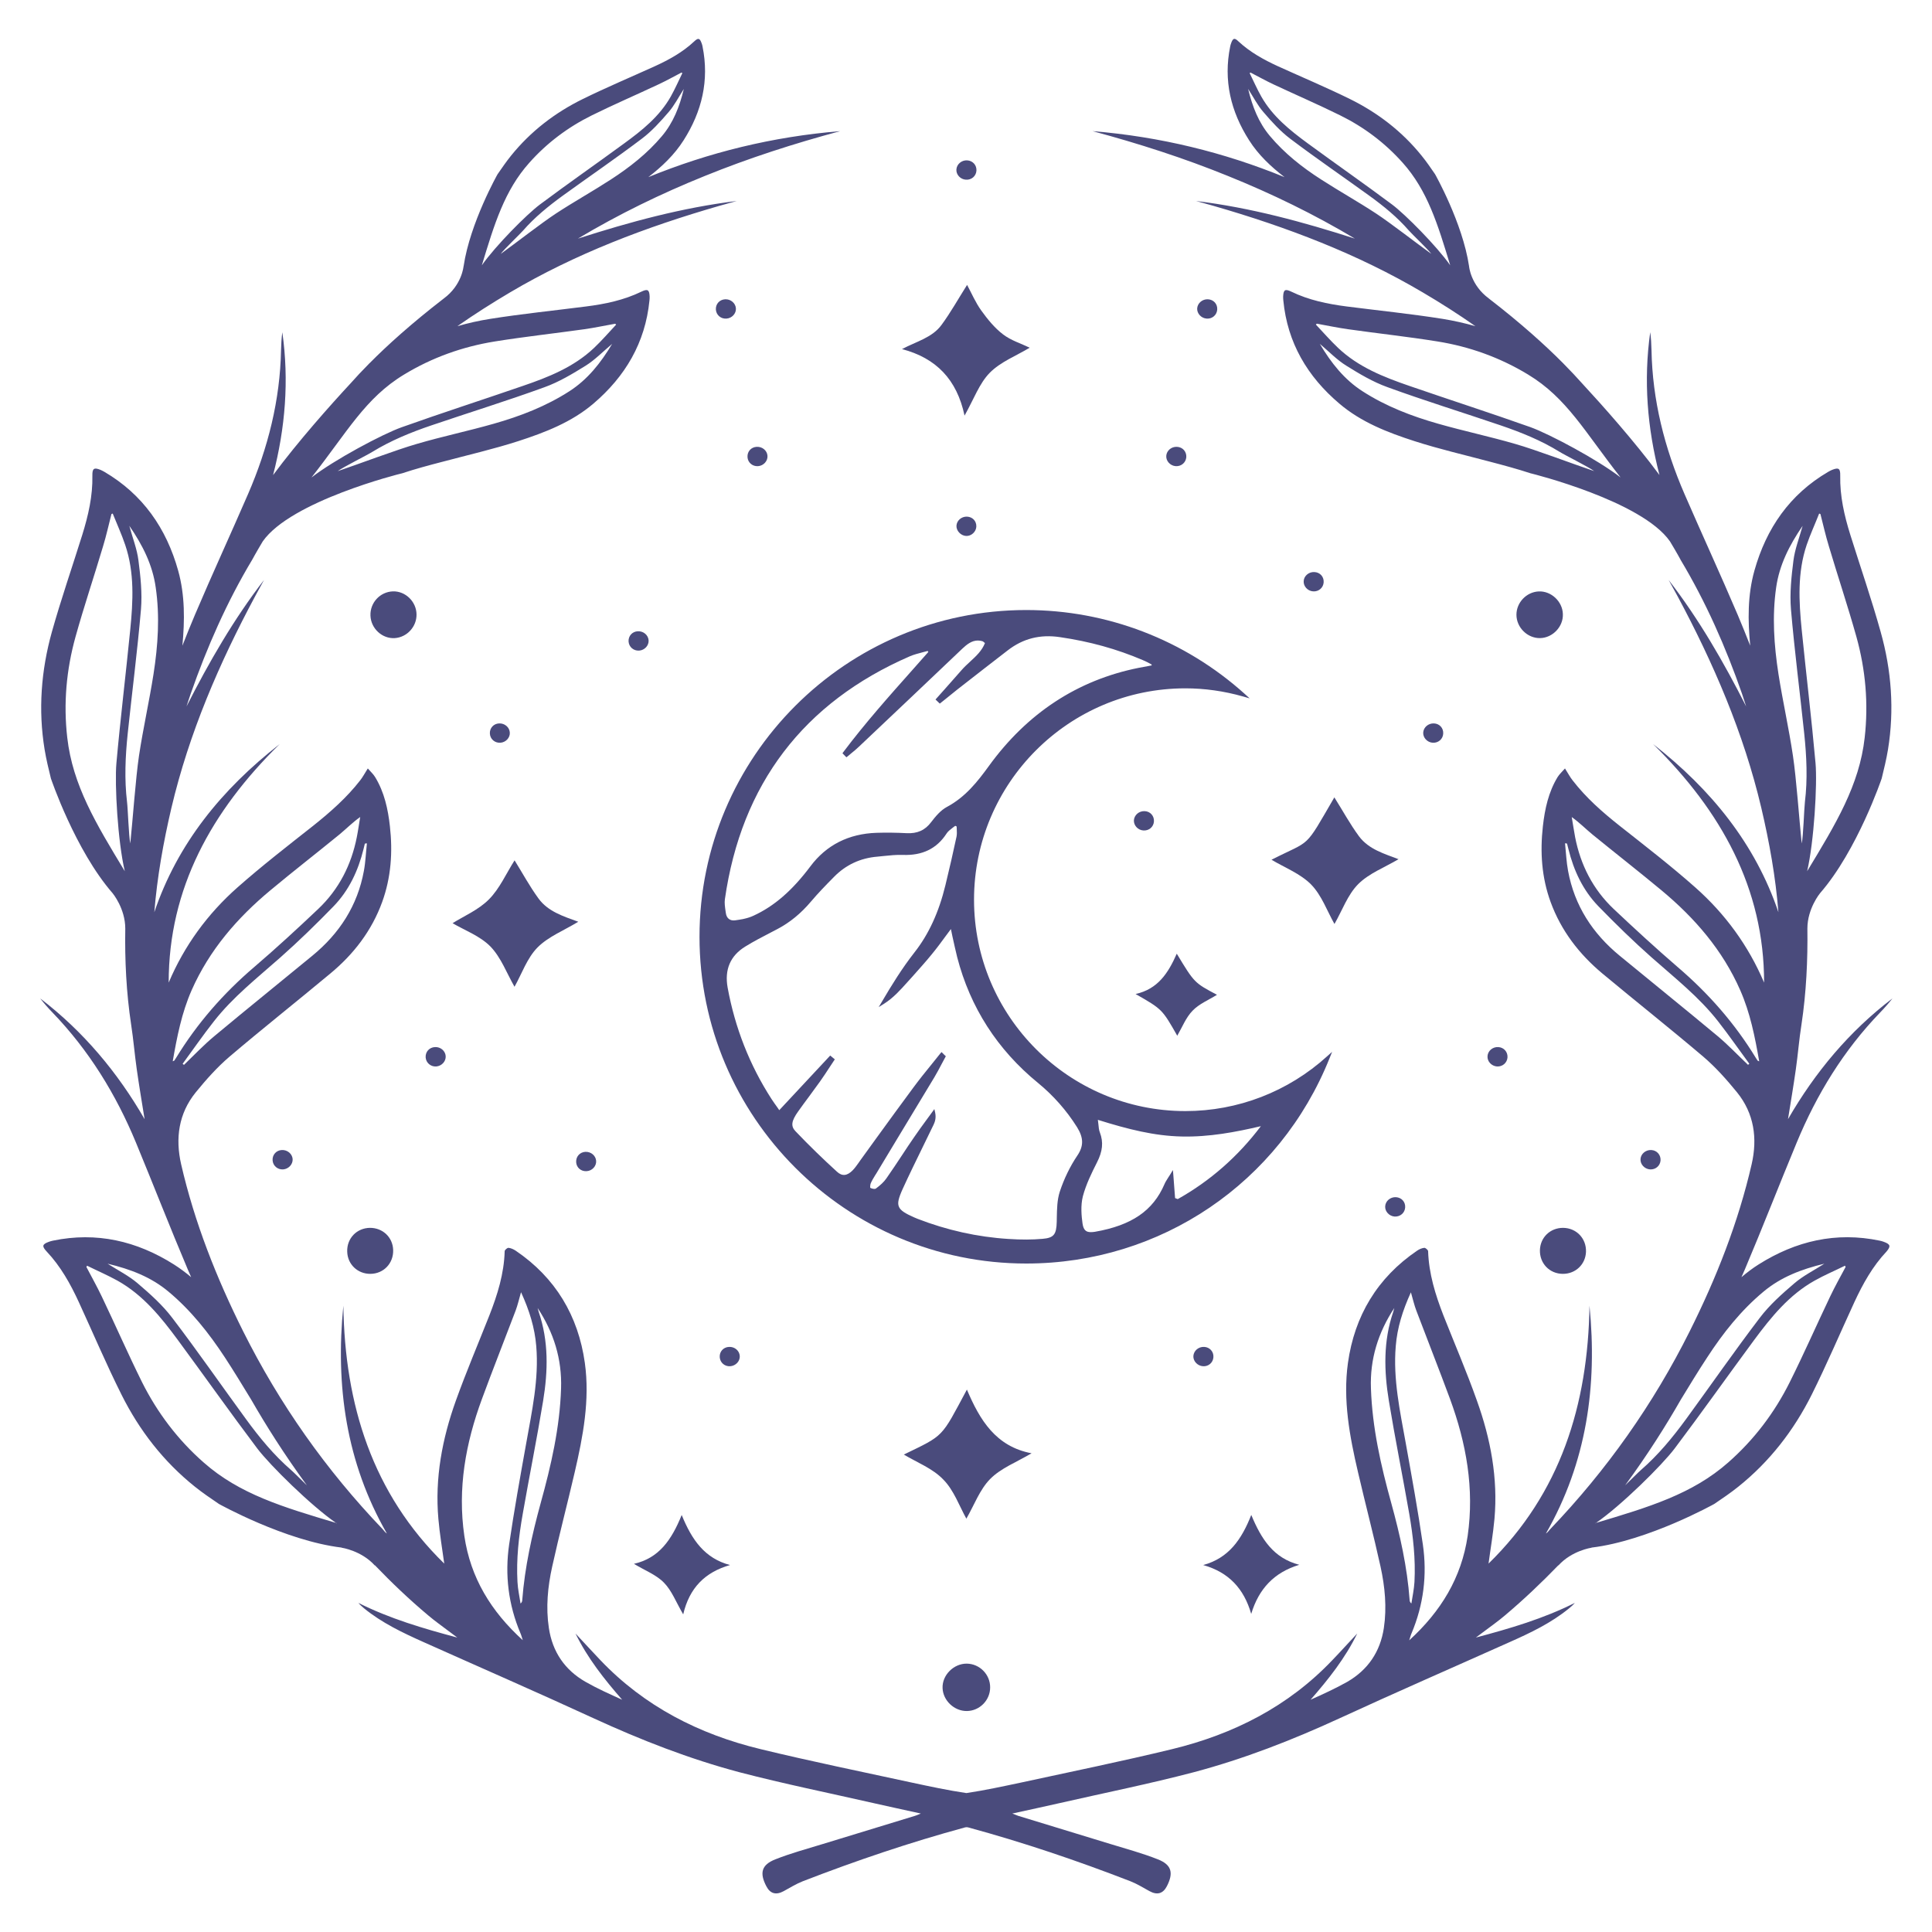 <?xml version="1.0" encoding="utf-8"?>
<!-- Generator: Adobe Illustrator 16.0.0, SVG Export Plug-In . SVG Version: 6.00 Build 0)  -->
<!DOCTYPE svg PUBLIC "-//W3C//DTD SVG 1.1//EN" "http://www.w3.org/Graphics/SVG/1.1/DTD/svg11.dtd">
<svg version="1.1" id="Calque_1" xmlns="http://www.w3.org/2000/svg" xmlns:xlink="http://www.w3.org/1999/xlink" x="0px" y="0px"
	 width="32px" height="32px" viewBox="92.625 23.75 32 32" enable-background="new 92.625 23.75 32 32" xml:space="preserve">
<g>
	<g>
		<g>
			<path fill="#4A4B7C" d="M108.601,30.634c-0.127-0.599-0.47-0.953-1.036-1.102c0.236-0.126,0.5-0.188,0.655-0.401
				c0.153-0.208,0.278-0.434,0.423-0.662c0.072,0.133,0.138,0.289,0.234,0.423c0.104,0.145,0.221,0.289,0.361,0.396
				c0.131,0.101,0.3,0.152,0.442,0.221c-0.224,0.135-0.483,0.234-0.662,0.416C108.846,30.1,108.756,30.358,108.601,30.634z"/>
		</g>
		<g>
			<path fill="#4A4B7C" d="M107.595,47.842c0.677-0.328,0.613-0.271,1.045-1.076c0.213,0.503,0.478,0.943,1.071,1.055
				c-0.248,0.147-0.507,0.245-0.685,0.425c-0.174,0.176-0.266,0.435-0.395,0.658c-0.117-0.211-0.208-0.473-0.383-0.649
				C108.072,48.071,107.813,47.973,107.595,47.842z"/>
		</g>
		<g>
			<path fill="#4A4B7C" d="M114.726,36.957c0.136,0.215,0.258,0.441,0.41,0.647c0.161,0.215,0.422,0.288,0.653,0.377
				c-0.229,0.136-0.49,0.234-0.669,0.414c-0.174,0.176-0.264,0.435-0.392,0.659c-0.121-0.213-0.212-0.475-0.386-0.653
				c-0.179-0.182-0.44-0.281-0.657-0.411C114.356,37.649,114.217,37.833,114.726,36.957z"/>
		</g>
		<g>
			<path fill="#4A4B7C" d="M102.203,39.017c-0.235,0.144-0.498,0.246-0.677,0.428c-0.172,0.176-0.259,0.435-0.379,0.649
				c-0.127-0.221-0.222-0.483-0.398-0.666c-0.174-0.177-0.432-0.271-0.628-0.387c0.186-0.117,0.429-0.22,0.602-0.394
				c0.177-0.178,0.284-0.425,0.425-0.647c0.127,0.204,0.247,0.427,0.395,0.63C101.7,38.848,101.956,38.927,102.203,39.017z"/>
		</g>
		<g>
			<path fill="#4A4B7C" d="M113.349,50.481c-0.121-0.418-0.371-0.689-0.795-0.809c0.422-0.115,0.635-0.422,0.796-0.83
				c0.167,0.402,0.368,0.715,0.795,0.826C113.729,49.794,113.475,50.064,113.349,50.481z"/>
		</g>
		<g>
			<path fill="#4A4B7C" d="M103.916,48.843c0.171,0.419,0.384,0.718,0.8,0.829c-0.414,0.119-0.673,0.378-0.775,0.817
				c-0.119-0.203-0.189-0.393-0.318-0.524c-0.126-0.131-0.313-0.201-0.498-0.313C103.536,49.559,103.747,49.261,103.916,48.843z"/>
		</g>
		<g>
			<path fill="#4A4B7C" d="M112.116,39.546c0.291,0.482,0.291,0.482,0.666,0.681c-0.137,0.085-0.296,0.15-0.405,0.264
				c-0.11,0.113-0.171,0.273-0.253,0.414c-0.25-0.439-0.25-0.439-0.69-0.691C111.803,40.132,111.974,39.868,112.116,39.546z"/>
		</g>
		<g>
			<path fill="#4A4B7C" d="M109.025,51.697c0.001,0.213-0.173,0.39-0.385,0.393c-0.209,0.003-0.396-0.174-0.403-0.38
				c-0.009-0.214,0.184-0.407,0.401-0.405C108.852,51.308,109.025,51.484,109.025,51.697z"/>
		</g>
		<g>
			<path fill="#4A4B7C" d="M118.134,34.319c-0.21,0.004-0.392-0.176-0.392-0.387c0-0.202,0.165-0.376,0.367-0.386
				c0.207-0.011,0.396,0.166,0.402,0.374C118.52,34.129,118.342,34.315,118.134,34.319z"/>
		</g>
		<g>
			<path fill="#4A4B7C" d="M99.132,33.545c0.208-0.007,0.39,0.17,0.392,0.382c0.003,0.203-0.158,0.378-0.359,0.392
				c-0.209,0.014-0.396-0.158-0.404-0.371C98.752,33.734,98.919,33.553,99.132,33.545z"/>
		</g>
		<g>
			<path fill="#4A4B7C" d="M118.51,44.849c-0.22-0.001-0.386-0.174-0.379-0.395c0.007-0.21,0.171-0.367,0.383-0.367
				c0.221,0.002,0.387,0.175,0.38,0.396C118.887,44.691,118.722,44.85,118.51,44.849z"/>
		</g>
		<g>
			<path fill="#4A4B7C" d="M98.759,44.849c0.219-0.001,0.385-0.174,0.378-0.395c-0.006-0.21-0.172-0.367-0.383-0.367
				c-0.22,0.002-0.387,0.175-0.378,0.396C98.382,44.691,98.548,44.85,98.759,44.849z"/>
		</g>
		<g>
			<path fill="#4A4B7C" d="M108.798,26.576c-0.006,0.091-0.082,0.157-0.175,0.15c-0.091-0.005-0.164-0.084-0.157-0.171
				c0.007-0.087,0.087-0.154,0.178-0.149C108.736,26.411,108.803,26.484,108.798,26.576z"/>
		</g>
		<g>
			<path fill="#4A4B7C" d="M112.786,28.877c-0.006,0.09-0.082,0.157-0.174,0.15c-0.091-0.006-0.163-0.084-0.158-0.17
				c0.007-0.087,0.086-0.154,0.178-0.15C112.726,28.712,112.792,28.785,112.786,28.877z"/>
		</g>
		<g>
			<path fill="#4A4B7C" d="M114.549,33.395c-0.006,0.09-0.082,0.156-0.174,0.15c-0.092-0.006-0.163-0.085-0.157-0.171
				c0.005-0.086,0.086-0.154,0.177-0.149C114.488,33.229,114.555,33.302,114.549,33.395z"/>
		</g>
		<g>
			<path fill="#4A4B7C" d="M116.529,35.902c-0.005,0.09-0.082,0.156-0.174,0.15c-0.091-0.006-0.163-0.085-0.157-0.17
				c0.006-0.087,0.086-0.154,0.178-0.15C116.469,35.736,116.535,35.81,116.529,35.902z"/>
		</g>
		<g>
			<path fill="#4A4B7C" d="M100.739,35.902c0.005,0.09,0.082,0.156,0.174,0.15c0.091-0.006,0.163-0.085,0.156-0.17
				c-0.006-0.087-0.085-0.154-0.177-0.15C100.8,35.736,100.733,35.81,100.739,35.902z"/>
		</g>
		<g>
			<path fill="#4A4B7C" d="M117.594,41.263c-0.006,0.09-0.082,0.157-0.175,0.151c-0.091-0.007-0.163-0.085-0.156-0.172
				c0.006-0.087,0.085-0.154,0.177-0.149C117.532,41.097,117.599,41.171,117.594,41.263z"/>
		</g>
		<g>
			<path fill="#4A4B7C" d="M120.129,42.969c-0.006,0.09-0.082,0.156-0.175,0.15c-0.091-0.007-0.163-0.085-0.157-0.172
				c0.006-0.086,0.086-0.153,0.177-0.149C120.067,42.802,120.134,42.877,120.129,42.969z"/>
		</g>
		<g>
			<path fill="#4A4B7C" d="M112.274,31.321c-0.007,0.09-0.083,0.156-0.175,0.15c-0.091-0.006-0.163-0.085-0.157-0.171
				c0.006-0.087,0.086-0.154,0.177-0.149C112.213,31.155,112.279,31.229,112.274,31.321z"/>
		</g>
		<g>
			<path fill="#4A4B7C" d="M105.006,31.321c0.005,0.09,0.082,0.156,0.174,0.15c0.091-0.006,0.163-0.085,0.157-0.171
				c-0.006-0.087-0.085-0.154-0.178-0.149C105.066,31.155,105,31.229,105.006,31.321z"/>
		</g>
		<g>
			<path fill="#4A4B7C" d="M115.899,43.749c-0.006,0.091-0.082,0.156-0.175,0.151c-0.091-0.007-0.162-0.086-0.156-0.171
				c0.006-0.088,0.086-0.154,0.177-0.15C115.839,43.584,115.905,43.657,115.899,43.749z"/>
		</g>
		<g>
			<path fill="#4A4B7C" d="M112.723,46.229c-0.006,0.091-0.082,0.157-0.174,0.15c-0.091-0.007-0.163-0.085-0.158-0.17
				c0.007-0.088,0.086-0.155,0.179-0.15C112.661,46.063,112.729,46.137,112.723,46.229z"/>
		</g>
		<g>
			<path fill="#4A4B7C" d="M104.482,28.877c0.006,0.09,0.082,0.157,0.175,0.15c0.091-0.006,0.163-0.084,0.157-0.17
				c-0.007-0.087-0.086-0.154-0.178-0.15C104.543,28.712,104.477,28.785,104.482,28.877z"/>
		</g>
		<g>
			<path fill="#4A4B7C" d="M103.036,34.375c0.006,0.091,0.083,0.157,0.175,0.151c0.091-0.006,0.163-0.085,0.157-0.171
				c-0.007-0.087-0.086-0.154-0.178-0.149C103.098,34.209,103.031,34.283,103.036,34.375z"/>
		</g>
		<g>
			<path fill="#4A4B7C" d="M99.675,41.263c0.006,0.09,0.083,0.157,0.175,0.151c0.091-0.007,0.163-0.085,0.157-0.172
				s-0.086-0.154-0.177-0.149C99.736,41.097,99.67,41.171,99.675,41.263z"/>
		</g>
		<g>
			<path fill="#4A4B7C" d="M97.14,42.969c0.006,0.09,0.083,0.156,0.175,0.15c0.09-0.007,0.163-0.085,0.157-0.172
				c-0.007-0.086-0.086-0.153-0.178-0.149C97.201,42.802,97.134,42.877,97.14,42.969z"/>
		</g>
		<g>
			<path fill="#4A4B7C" d="M102.168,42.999c0.005,0.091,0.082,0.156,0.174,0.149c0.091-0.005,0.163-0.084,0.157-0.17
				c-0.006-0.087-0.085-0.154-0.178-0.15C102.229,42.833,102.163,42.906,102.168,42.999z"/>
		</g>
		<g>
			<path fill="#4A4B7C" d="M104.546,46.229c0.006,0.091,0.083,0.157,0.175,0.15c0.091-0.007,0.163-0.085,0.157-0.17
				c-0.006-0.088-0.085-0.155-0.178-0.15C104.606,46.063,104.54,46.137,104.546,46.229z"/>
		</g>
		<g>
			<path fill="#4A4B7C" d="M111.738,37.355c-0.006,0.091-0.082,0.157-0.176,0.15c-0.09-0.006-0.161-0.084-0.156-0.17
				c0.007-0.087,0.086-0.154,0.178-0.15C111.678,37.189,111.743,37.264,111.738,37.355z"/>
		</g>
		<g>
			<path fill="#4A4B7C" d="M108.796,32.473c-0.004,0.086-0.084,0.159-0.17,0.154c-0.087-0.005-0.163-0.085-0.159-0.169
				c0.004-0.085,0.082-0.154,0.174-0.151C108.733,32.311,108.8,32.38,108.796,32.473z"/>
		</g>
	</g>
	<g>
		<path fill="#4A4B7C" d="M123.825,44.318c-0.021-0.009-0.045-0.014-0.067-0.019c-0.723-0.151-1.389,0.006-2.003,0.393
			c-0.101,0.063-0.196,0.136-0.286,0.212c0.019-0.042,0.037-0.082,0.055-0.125c0.295-0.698,0.57-1.405,0.861-2.106
			c0.331-0.799,0.777-1.527,1.381-2.153c0.072-0.074,0.14-0.152,0.204-0.233c-0.716,0.545-1.281,1.222-1.73,2
			c0.044-0.275,0.091-0.552,0.13-0.828c0.035-0.246,0.054-0.495,0.093-0.739c0.08-0.529,0.105-1.072,0.098-1.59l0,0
			c0-0.333,0.21-0.586,0.21-0.586v0c0.62-0.713,1.021-1.901,1.021-1.901c0.038-0.157,0.077-0.315,0.104-0.478
			c0.107-0.658,0.058-1.311-0.121-1.948c-0.151-0.541-0.335-1.073-0.503-1.609c-0.1-0.319-0.174-0.644-0.167-0.98
			c0.002-0.118-0.024-0.14-0.136-0.095c-0.021,0.009-0.043,0.02-0.063,0.032c-0.638,0.373-1.026,0.937-1.222,1.635
			c-0.115,0.409-0.11,0.828-0.07,1.244c-0.067-0.171-0.136-0.341-0.207-0.51c-0.286-0.671-0.591-1.333-0.882-2.003
			c-0.331-0.763-0.531-1.555-0.546-2.384c-0.002-0.099-0.008-0.197-0.021-0.295c-0.113,0.799-0.049,1.587,0.153,2.366
			c-0.417-0.563-0.951-1.161-1.285-1.522c-0.085-0.095-0.187-0.205-0.314-0.333l-0.002-0.002l0,0
			c-0.286-0.288-0.688-0.653-1.225-1.067h0.001c-0.305-0.223-0.329-0.536-0.329-0.536l0,0c-0.107-0.717-0.563-1.523-0.563-1.523
			c-0.071-0.103-0.142-0.208-0.223-0.307c-0.325-0.403-0.728-0.712-1.189-0.939c-0.391-0.192-0.794-0.362-1.191-0.542
			c-0.235-0.108-0.461-0.233-0.653-0.411c-0.064-0.063-0.091-0.058-0.122,0.03c-0.007,0.017-0.011,0.035-0.015,0.053
			c-0.115,0.562,0.009,1.078,0.313,1.554c0.154,0.243,0.362,0.438,0.587,0.611c-1.002-0.41-2.059-0.67-3.18-0.762
			c0.763,0.205,1.513,0.446,2.241,0.742c0.729,0.294,1.431,0.636,2.104,1.038c-0.859-0.276-1.728-0.513-2.631-0.623
			c0.096,0.027,0.191,0.052,0.287,0.08c1.214,0.35,2.385,0.794,3.468,1.434c0.299,0.176,0.591,0.362,0.873,0.56
			c-0.177-0.051-0.357-0.091-0.54-0.121c-0.529-0.084-1.062-0.138-1.593-0.206c-0.317-0.041-0.627-0.105-0.916-0.245
			c-0.102-0.049-0.131-0.035-0.136,0.08c-0.001,0.021,0.001,0.044,0.003,0.066c0.067,0.7,0.4,1.261,0.928,1.708
			c0.361,0.308,0.802,0.479,1.246,0.622c0.41,0.132,0.832,0.229,1.248,0.34c0.229,0.06,0.456,0.121,0.678,0.194l0.002,0
			c0.022,0.005,1.836,0.456,2.302,1.126c0.113,0.187,0.173,0.299,0.173,0.299h-0.001c0.423,0.705,0.752,1.452,1.021,2.224
			c0.024,0.07,0.047,0.141,0.069,0.211c-0.371-0.731-0.779-1.442-1.284-2.095c0.048,0.087,0.097,0.174,0.144,0.262
			c0.6,1.118,1.099,2.276,1.391,3.514c0.134,0.571,0.237,1.146,0.283,1.727c-0.383-1.132-1.114-2.033-2.075-2.784
			c1.128,1.109,1.839,2.39,1.838,3.95c-0.259-0.61-0.643-1.137-1.14-1.577c-0.403-0.357-0.832-0.688-1.255-1.022
			c-0.284-0.225-0.554-0.462-0.776-0.75c-0.043-0.054-0.075-0.116-0.127-0.198c-0.047,0.054-0.093,0.095-0.123,0.144
			c-0.151,0.249-0.211,0.528-0.243,0.813c-0.048,0.427-0.021,0.847,0.128,1.255c0.174,0.476,0.473,0.863,0.857,1.184
			c0.555,0.462,1.122,0.911,1.672,1.378c0.205,0.175,0.388,0.381,0.559,0.591c0.284,0.351,0.34,0.763,0.242,1.19
			c-0.222,0.966-0.584,1.882-1.026,2.767c-0.604,1.209-1.376,2.301-2.311,3.278c-0.022,0.023-0.04,0.053-0.071,0.072
			c0.677-1.18,0.853-2.447,0.722-3.773c-0.025,1.641-0.481,3.108-1.672,4.271c0.031-0.236,0.075-0.487,0.098-0.74
			c0.06-0.675-0.064-1.328-0.291-1.96c-0.169-0.477-0.369-0.941-0.555-1.412c-0.133-0.343-0.241-0.69-0.253-1.063
			c-0.001-0.02-0.044-0.057-0.063-0.055c-0.041,0.004-0.084,0.023-0.119,0.047c-0.659,0.448-1.037,1.08-1.146,1.86
			c-0.085,0.612,0.028,1.216,0.167,1.81c0.121,0.522,0.258,1.041,0.373,1.563c0.073,0.334,0.106,0.675,0.055,1.017
			c-0.06,0.394-0.264,0.694-0.607,0.892c-0.195,0.11-0.4,0.203-0.607,0.296c0.298-0.34,0.575-0.69,0.773-1.097
			c-0.138,0.146-0.272,0.296-0.411,0.44c-0.73,0.768-1.638,1.228-2.654,1.475c-0.833,0.202-1.671,0.373-2.509,0.555
			c-0.299,0.063-0.598,0.128-0.9,0.173c-0.302-0.045-0.602-0.109-0.9-0.173c-0.838-0.182-1.677-0.353-2.509-0.555
			c-1.017-0.246-1.923-0.707-2.654-1.475c-0.139-0.145-0.273-0.294-0.411-0.44c0.199,0.407,0.476,0.757,0.773,1.097
			c-0.207-0.093-0.413-0.186-0.606-0.296c-0.345-0.197-0.549-0.498-0.608-0.892c-0.052-0.342-0.019-0.683,0.055-1.017
			c0.115-0.522,0.252-1.041,0.373-1.563c0.138-0.594,0.253-1.197,0.168-1.81c-0.109-0.78-0.486-1.413-1.146-1.86
			c-0.035-0.023-0.078-0.043-0.118-0.047c-0.021-0.002-0.063,0.035-0.064,0.055c-0.01,0.372-0.119,0.721-0.253,1.063
			c-0.186,0.471-0.384,0.936-0.555,1.412c-0.227,0.632-0.35,1.285-0.29,1.96c0.022,0.253,0.065,0.504,0.097,0.74
			c-1.19-1.162-1.646-2.63-1.671-4.271c-0.132,1.326,0.045,2.594,0.721,3.773c-0.032-0.02-0.048-0.049-0.07-0.072
			c-0.936-0.978-1.706-2.069-2.311-3.278c-0.442-0.885-0.805-1.801-1.027-2.767c-0.098-0.428-0.042-0.84,0.242-1.19
			c0.171-0.21,0.354-0.416,0.559-0.591c0.55-0.468,1.117-0.916,1.671-1.378c0.386-0.32,0.685-0.708,0.858-1.184
			c0.148-0.408,0.176-0.828,0.128-1.255c-0.032-0.285-0.092-0.563-0.244-0.813c-0.029-0.049-0.075-0.09-0.122-0.144
			c-0.052,0.082-0.084,0.144-0.127,0.198c-0.223,0.287-0.493,0.524-0.776,0.75c-0.424,0.334-0.852,0.666-1.255,1.022
			c-0.498,0.44-0.882,0.967-1.14,1.577c-0.001-1.561,0.709-2.841,1.838-3.95c-0.963,0.751-1.693,1.652-2.076,2.784
			c0.047-0.581,0.149-1.156,0.283-1.727c0.292-1.238,0.791-2.396,1.391-3.514c0.048-0.088,0.096-0.174,0.143-0.262
			c-0.504,0.653-0.912,1.363-1.284,2.095c0.023-0.07,0.045-0.141,0.07-0.211c0.27-0.772,0.598-1.519,1.021-2.224l0,0
			c0,0,0.06-0.112,0.172-0.299c0.467-0.67,2.278-1.122,2.302-1.126l0.002,0c0.222-0.074,0.45-0.135,0.678-0.194
			c0.417-0.111,0.839-0.208,1.249-0.34c0.444-0.144,0.885-0.314,1.246-0.622c0.526-0.448,0.859-1.008,0.928-1.708
			c0.002-0.022,0.004-0.044,0.003-0.066c-0.005-0.115-0.035-0.129-0.137-0.08c-0.289,0.14-0.599,0.205-0.915,0.245
			c-0.531,0.068-1.063,0.122-1.592,0.206c-0.185,0.029-0.365,0.07-0.541,0.121c0.281-0.197,0.574-0.383,0.873-0.56
			c1.082-0.64,2.254-1.084,3.468-1.434c0.096-0.027,0.19-0.053,0.287-0.08c-0.903,0.11-1.772,0.347-2.631,0.623
			c0.672-0.402,1.374-0.744,2.103-1.038c0.729-0.296,1.479-0.537,2.241-0.742c-1.121,0.092-2.177,0.353-3.178,0.762
			c0.224-0.173,0.431-0.368,0.585-0.611c0.303-0.476,0.427-0.992,0.313-1.554c-0.003-0.018-0.008-0.035-0.015-0.053
			c-0.031-0.087-0.058-0.092-0.124-0.029c-0.191,0.179-0.417,0.303-0.653,0.411c-0.397,0.18-0.8,0.35-1.191,0.542
			c-0.462,0.227-0.864,0.536-1.189,0.939c-0.08,0.099-0.151,0.204-0.223,0.307c0,0-0.456,0.807-0.562,1.523h-0.001
			c0,0-0.025,0.313-0.329,0.536l0,0c-0.536,0.414-0.938,0.778-1.224,1.067l0,0c0,0-0.002,0.002-0.003,0.002
			c-0.126,0.127-0.229,0.238-0.313,0.333c-0.335,0.361-0.869,0.96-1.286,1.522c0.202-0.779,0.267-1.567,0.153-2.366
			c-0.013,0.098-0.019,0.196-0.021,0.295c-0.016,0.83-0.216,1.622-0.546,2.384c-0.29,0.669-0.596,1.332-0.881,2.003
			c-0.071,0.169-0.141,0.339-0.207,0.51c0.039-0.417,0.044-0.835-0.07-1.244c-0.195-0.699-0.585-1.262-1.222-1.636
			c-0.021-0.011-0.041-0.023-0.063-0.032c-0.111-0.045-0.138-0.023-0.136,0.095c0.007,0.337-0.068,0.661-0.167,0.98
			c-0.168,0.537-0.352,1.068-0.504,1.609c-0.178,0.638-0.228,1.291-0.12,1.948c0.027,0.162,0.065,0.321,0.104,0.478
			c0,0,0.401,1.188,1.022,1.901v0c0,0,0.21,0.253,0.21,0.586l0,0c-0.009,0.519,0.017,1.062,0.097,1.59
			c0.038,0.245,0.058,0.494,0.093,0.739c0.039,0.276,0.086,0.553,0.13,0.828c-0.448-0.777-1.015-1.454-1.729-2
			c0.063,0.081,0.132,0.16,0.203,0.233c0.604,0.627,1.051,1.354,1.382,2.153c0.29,0.701,0.565,1.408,0.861,2.107
			c0.018,0.042,0.037,0.082,0.054,0.124c-0.089-0.075-0.185-0.147-0.286-0.211c-0.614-0.388-1.28-0.544-2.003-0.394
			c-0.022,0.005-0.046,0.011-0.067,0.019c-0.113,0.041-0.118,0.074-0.037,0.161c0.231,0.245,0.393,0.535,0.533,0.839
			c0.235,0.511,0.455,1.029,0.706,1.531c0.296,0.593,0.697,1.11,1.217,1.526c0.128,0.103,0.264,0.194,0.397,0.285
			c0,0,1.094,0.61,2.033,0.723v0.002c0,0,0.326,0.047,0.549,0.294l0.001-0.004c0.272,0.283,0.564,0.563,0.885,0.832
			c0.054,0.046,0.11,0.089,0.167,0.132c0.104,0.078,0.21,0.156,0.313,0.234c-0.563-0.15-1.119-0.313-1.638-0.574
			c0.029,0.034,0.062,0.063,0.094,0.09c0.297,0.242,0.64,0.405,0.987,0.56c0.938,0.42,1.88,0.83,2.815,1.261
			c0.783,0.36,1.584,0.673,2.416,0.894c0.736,0.192,1.481,0.343,2.224,0.512c0.25,0.057,0.5,0.11,0.78,0.172
			c-0.052,0.021-0.073,0.031-0.097,0.038c-0.509,0.155-1.018,0.31-1.525,0.466c-0.264,0.081-0.532,0.153-0.789,0.255
			c-0.229,0.09-0.263,0.226-0.148,0.445c0.064,0.125,0.162,0.15,0.288,0.081c0.104-0.057,0.207-0.121,0.317-0.164
			c0.881-0.341,1.775-0.644,2.688-0.892c0.008-0.002,0.017-0.002,0.024-0.003c0.008,0.001,0.018,0.001,0.024,0.003
			c0.913,0.248,1.808,0.551,2.688,0.892c0.11,0.043,0.213,0.107,0.317,0.164c0.126,0.069,0.223,0.044,0.288-0.081
			c0.113-0.22,0.08-0.355-0.148-0.445c-0.257-0.102-0.525-0.174-0.789-0.255c-0.508-0.156-1.017-0.311-1.525-0.466
			c-0.023-0.008-0.046-0.018-0.098-0.038c0.28-0.062,0.531-0.115,0.78-0.172c0.742-0.169,1.488-0.319,2.224-0.512
			c0.832-0.221,1.633-0.533,2.417-0.894c0.935-0.431,1.877-0.841,2.815-1.261c0.347-0.154,0.689-0.317,0.986-0.56
			c0.033-0.027,0.065-0.055,0.095-0.09c-0.521,0.262-1.075,0.424-1.639,0.574c0.105-0.078,0.21-0.156,0.314-0.234
			c0.057-0.043,0.113-0.086,0.167-0.132c0.32-0.27,0.612-0.549,0.886-0.832v0.004c0.223-0.247,0.549-0.294,0.549-0.294v-0.002
			c0.938-0.112,2.033-0.723,2.033-0.723c0.134-0.091,0.27-0.183,0.397-0.285c0.52-0.416,0.921-0.934,1.217-1.526
			c0.25-0.502,0.471-1.021,0.706-1.531c0.141-0.304,0.302-0.594,0.533-0.839C123.944,44.393,123.939,44.359,123.825,44.318z
			 M113.338,24.952c0.128,0.065,0.252,0.136,0.381,0.196c0.367,0.172,0.74,0.333,1.104,0.513c0.394,0.194,0.742,0.456,1.036,0.786
			c0.41,0.459,0.58,1.018,0.786,1.697c-0.224-0.319-0.744-0.843-0.963-1.007c-0.461-0.344-0.932-0.672-1.396-1.012
			c-0.297-0.218-0.584-0.448-0.77-0.776c-0.071-0.125-0.129-0.259-0.193-0.388C113.328,24.958,113.333,24.954,113.338,24.952z
			 M113.66,26.004c-0.188-0.223-0.291-0.486-0.362-0.781c0.089,0.139,0.157,0.273,0.254,0.384c0.136,0.159,0.28,0.318,0.446,0.443
			c0.428,0.323,0.871,0.626,1.305,0.94c0.237,0.171,0.465,0.357,0.658,0.579c0.062,0.07,0.313,0.307,0.371,0.386
			c-0.242-0.174-0.672-0.509-0.914-0.668c-0.298-0.196-0.61-0.37-0.909-0.563C114.195,26.523,113.902,26.292,113.66,26.004z
			 M114.435,29.111c0.173,0.031,0.345,0.068,0.518,0.092c0.492,0.07,0.987,0.123,1.478,0.202c0.533,0.085,1.037,0.266,1.501,0.547
			c0.646,0.39,0.939,0.948,1.535,1.706c-0.377-0.293-1.177-0.719-1.493-0.833c-0.664-0.236-1.336-0.452-2.002-0.682
			c-0.428-0.147-0.849-0.313-1.184-0.631c-0.129-0.122-0.246-0.257-0.368-0.386C114.424,29.122,114.43,29.116,114.435,29.111z
			 M117.719,31.102c-0.421-0.122-0.85-0.213-1.271-0.333c-0.44-0.125-0.867-0.288-1.256-0.539c-0.3-0.193-0.517-0.465-0.707-0.785
			c0.154,0.13,0.283,0.265,0.436,0.36c0.219,0.137,0.444,0.271,0.686,0.358c0.617,0.225,1.246,0.419,1.869,0.631
			c0.341,0.116,0.674,0.25,0.981,0.44c0.097,0.06,0.478,0.248,0.573,0.319C118.684,31.437,118.06,31.199,117.719,31.102z
			 M122.756,32.256c0.008,0.002,0.015,0.005,0.021,0.008c0.046,0.179,0.086,0.358,0.14,0.534c0.149,0.5,0.315,0.996,0.456,1.499
			c0.152,0.547,0.201,1.105,0.137,1.671c-0.088,0.788-0.479,1.43-0.953,2.212c0.114-0.488,0.17-1.438,0.139-1.789
			c-0.066-0.737-0.155-1.473-0.229-2.209c-0.047-0.472-0.073-0.946,0.082-1.406C122.609,32.6,122.688,32.43,122.756,32.256z
			 M122.044,33.479c0.053-0.371,0.217-0.697,0.438-1.019c-0.057,0.205-0.128,0.386-0.152,0.573c-0.034,0.268-0.063,0.542-0.041,0.81
			c0.059,0.688,0.148,1.374,0.22,2.061c0.039,0.375,0.057,0.753,0.011,1.129c-0.014,0.12-0.026,0.564-0.053,0.688
			c-0.04-0.382-0.089-1.082-0.145-1.451c-0.067-0.454-0.169-0.903-0.24-1.356C122.008,34.437,121.975,33.958,122.044,33.479z
			 M121.578,41.387c-0.168-0.159-0.328-0.329-0.505-0.477c-0.537-0.448-1.082-0.886-1.622-1.331
			c-0.448-0.368-0.748-0.829-0.854-1.405c-0.028-0.149-0.034-0.304-0.05-0.456c0.028,0,0.033,0.004,0.034,0.009
			c0.008,0.029,0.016,0.058,0.022,0.086c0.088,0.357,0.241,0.684,0.497,0.948c0.284,0.292,0.576,0.577,0.881,0.847
			c0.383,0.339,0.786,0.655,1.102,1.06c0.179,0.228,0.344,0.468,0.516,0.701L121.578,41.387z M120.412,39.767
			c-0.361-0.311-0.713-0.635-1.06-0.962c-0.342-0.324-0.548-0.728-0.638-1.189c-0.021-0.111-0.037-0.223-0.056-0.333
			c0.129,0.092,0.231,0.197,0.342,0.288c0.38,0.31,0.767,0.612,1.144,0.925c0.552,0.459,1.013,0.991,1.305,1.656
			c0.165,0.375,0.243,0.771,0.314,1.177c-0.016-0.008-0.024-0.008-0.027-0.013c-0.01-0.013-0.019-0.027-0.027-0.041
			C121.359,40.7,120.923,40.204,120.412,39.767z M102.056,30.23c-0.388,0.25-0.814,0.414-1.255,0.539
			c-0.421,0.12-0.851,0.21-1.27,0.333c-0.341,0.098-0.967,0.335-1.313,0.452c0.096-0.071,0.476-0.259,0.573-0.319
			c0.308-0.189,0.641-0.325,0.981-0.44c0.623-0.212,1.252-0.406,1.87-0.631c0.24-0.086,0.466-0.222,0.685-0.358
			c0.152-0.095,0.28-0.229,0.437-0.36C102.573,29.765,102.356,30.037,102.056,30.23z M100.819,29.406
			c0.491-0.079,0.985-0.133,1.478-0.202c0.173-0.024,0.345-0.062,0.518-0.092c0.005,0.005,0.011,0.01,0.015,0.015
			c-0.121,0.129-0.238,0.265-0.366,0.386c-0.336,0.318-0.757,0.485-1.185,0.631c-0.667,0.23-1.338,0.446-2.002,0.683
			c-0.316,0.112-1.116,0.539-1.493,0.832c0.596-0.758,0.89-1.316,1.535-1.706C99.782,29.672,100.286,29.492,100.819,29.406z
			 M103.589,26.004c-0.242,0.288-0.536,0.518-0.849,0.721c-0.299,0.194-0.612,0.368-0.909,0.563
			c-0.242,0.159-0.671,0.494-0.913,0.668c0.057-0.079,0.308-0.316,0.37-0.386c0.193-0.222,0.422-0.407,0.658-0.579
			c0.434-0.314,0.877-0.617,1.305-0.94c0.167-0.125,0.311-0.285,0.447-0.443c0.097-0.111,0.164-0.246,0.253-0.384
			C103.88,25.519,103.776,25.782,103.589,26.004z M101.391,26.447c0.294-0.331,0.642-0.591,1.036-0.786
			c0.364-0.18,0.736-0.34,1.104-0.513c0.129-0.06,0.254-0.13,0.381-0.196c0.005,0.002,0.011,0.006,0.015,0.009
			c-0.063,0.129-0.122,0.263-0.192,0.388c-0.186,0.329-0.473,0.559-0.771,0.776c-0.464,0.34-0.936,0.668-1.396,1.012
			c-0.22,0.164-0.739,0.688-0.962,1.007C100.812,27.464,100.981,26.906,101.391,26.447z M95.204,33.479
			c0.07,0.48,0.038,0.958-0.036,1.434c-0.071,0.454-0.173,0.903-0.241,1.356c-0.055,0.369-0.104,1.069-0.144,1.451
			c-0.026-0.123-0.039-0.567-0.054-0.688c-0.045-0.376-0.028-0.754,0.011-1.129c0.072-0.687,0.161-1.372,0.22-2.061
			c0.022-0.268-0.007-0.542-0.042-0.81c-0.023-0.187-0.096-0.369-0.151-0.573C94.989,32.781,95.152,33.107,95.204,33.479z
			 M93.876,34.297c0.14-0.503,0.307-0.998,0.456-1.499c0.054-0.176,0.093-0.356,0.139-0.534c0.007-0.002,0.014-0.005,0.021-0.008
			c0.069,0.173,0.148,0.344,0.207,0.52c0.156,0.46,0.13,0.934,0.083,1.406c-0.073,0.737-0.163,1.472-0.229,2.209
			c-0.031,0.351,0.023,1.301,0.139,1.789c-0.475-0.783-0.864-1.425-0.953-2.213C93.674,35.402,93.724,34.843,93.876,34.297z
			 M98.667,37.728c0.001-0.005,0.007-0.009,0.035-0.009c-0.017,0.152-0.022,0.306-0.05,0.456c-0.105,0.575-0.405,1.037-0.854,1.405
			c-0.54,0.445-1.085,0.883-1.622,1.331c-0.177,0.147-0.337,0.316-0.504,0.477L95.65,41.37c0.171-0.233,0.337-0.474,0.516-0.701
			c0.316-0.405,0.719-0.721,1.102-1.06c0.305-0.27,0.597-0.555,0.881-0.847c0.256-0.264,0.409-0.591,0.497-0.948
			C98.652,37.785,98.659,37.756,98.667,37.728z M95.513,41.315c-0.003,0.005-0.012,0.006-0.027,0.013
			c0.071-0.406,0.148-0.802,0.313-1.177c0.294-0.665,0.754-1.197,1.306-1.656c0.376-0.314,0.765-0.615,1.144-0.925
			c0.111-0.092,0.213-0.196,0.342-0.288c-0.019,0.111-0.034,0.223-0.056,0.333c-0.091,0.461-0.296,0.864-0.638,1.189
			c-0.346,0.328-0.697,0.651-1.06,0.962c-0.511,0.436-0.947,0.934-1.297,1.508C95.531,41.289,95.522,41.303,95.513,41.315z
			 M95.415,45.143c0.372,0.31,0.67,0.687,0.934,1.089c0.15,0.229,0.292,0.464,0.435,0.698c0.246,0.428,0.551,0.913,0.924,1.422
			c-0.106-0.104-0.214-0.212-0.262-0.254c-0.286-0.248-0.526-0.54-0.748-0.845c-0.408-0.558-0.801-1.126-1.22-1.675
			c-0.162-0.214-0.368-0.397-0.574-0.573c-0.144-0.123-0.317-0.21-0.497-0.324C94.787,44.771,95.127,44.902,95.415,45.143z
			 M95.998,47.973c-0.428-0.376-0.767-0.824-1.021-1.331c-0.232-0.468-0.441-0.946-0.666-1.417c-0.079-0.166-0.17-0.327-0.255-0.49
			c0.004-0.006,0.007-0.013,0.011-0.021c0.168,0.083,0.34,0.157,0.503,0.247c0.424,0.237,0.722,0.605,1.004,0.988
			c0.439,0.596,0.866,1.2,1.312,1.792c0.213,0.281,0.892,0.949,1.304,1.233c0.003,0.002,0.007,0.003,0.01,0.004
			c0.002,0.002,0.003,0.005,0.005,0.008c-0.005-0.005-0.01-0.008-0.015-0.012C97.312,48.712,96.592,48.498,95.998,47.973z
			 M100.316,49.19c-0.115-0.785,0.021-1.536,0.292-2.27c0.18-0.489,0.373-0.976,0.558-1.464c0.033-0.089,0.054-0.181,0.089-0.303
			c0.139,0.303,0.227,0.589,0.252,0.893c0.046,0.548-0.072,1.078-0.167,1.613c-0.1,0.557-0.2,1.112-0.282,1.672
			c-0.073,0.503-0.013,0.997,0.187,1.47c0.014,0.031,0.022,0.066,0.039,0.116C100.758,50.439,100.418,49.884,100.316,49.19z
			 M101.275,50.253c-0.001,0.018-0.004,0.035-0.028,0.057c-0.018-0.12-0.045-0.238-0.051-0.358
			c-0.021-0.379,0.021-0.754,0.087-1.126c0.109-0.625,0.235-1.247,0.338-1.874c0.081-0.493,0.093-0.988-0.073-1.472
			c-0.007-0.021-0.012-0.043-0.018-0.065c0.268,0.407,0.404,0.847,0.388,1.332c-0.021,0.65-0.165,1.276-0.338,1.9
			C101.436,49.173,101.317,49.705,101.275,50.253z M115.332,46.747c-0.018-0.486,0.119-0.925,0.387-1.333
			c-0.005,0.023-0.011,0.045-0.018,0.066c-0.166,0.482-0.153,0.979-0.072,1.472c0.103,0.626,0.229,1.249,0.338,1.874
			c0.064,0.372,0.106,0.747,0.086,1.126c-0.007,0.12-0.033,0.239-0.051,0.357c-0.024-0.021-0.028-0.038-0.029-0.057
			c-0.04-0.547-0.159-1.079-0.304-1.605C115.496,48.023,115.354,47.396,115.332,46.747z M116.934,49.19
			c-0.103,0.693-0.442,1.249-0.968,1.729c0.017-0.051,0.025-0.086,0.039-0.117c0.199-0.473,0.26-0.966,0.187-1.47
			c-0.081-0.56-0.182-1.115-0.282-1.672c-0.096-0.534-0.213-1.065-0.167-1.613c0.024-0.303,0.113-0.589,0.251-0.892
			c0.035,0.121,0.056,0.214,0.09,0.303c0.185,0.488,0.377,0.974,0.558,1.463C116.911,47.654,117.047,48.405,116.934,49.19z
			 M121.835,45.143c0.287-0.24,0.627-0.371,1.007-0.462c-0.178,0.114-0.353,0.201-0.496,0.324c-0.206,0.176-0.412,0.359-0.574,0.573
			c-0.418,0.549-0.812,1.117-1.219,1.675c-0.223,0.305-0.463,0.597-0.749,0.845c-0.048,0.042-0.154,0.149-0.262,0.254
			c0.374-0.509,0.679-0.994,0.924-1.422c0.143-0.234,0.285-0.469,0.436-0.698C121.164,45.829,121.462,45.453,121.835,45.143z
			 M122.938,45.224c-0.225,0.472-0.435,0.95-0.668,1.417c-0.253,0.508-0.592,0.955-1.019,1.331c-0.595,0.525-1.314,0.74-2.191,1.002
			c-0.005,0.004-0.01,0.007-0.015,0.011c0.002-0.002,0.003-0.005,0.005-0.007c0.003-0.001,0.006-0.002,0.01-0.004
			c0.413-0.284,1.091-0.952,1.303-1.233c0.446-0.592,0.873-1.196,1.313-1.792c0.283-0.382,0.581-0.751,1.005-0.988
			c0.162-0.091,0.334-0.164,0.503-0.247c0.003,0.008,0.007,0.014,0.01,0.021C123.107,44.897,123.017,45.058,122.938,45.224z"/>
	</g>
	<g>
		<path fill="#4A4B7C" d="M114.606,41.246c-0.646,0.586-1.479,0.907-2.347,0.907c-1.931,0-3.501-1.57-3.501-3.501
			c0-1.931,1.57-3.501,3.501-3.501c0.317,0,0.639,0.045,0.956,0.135l0.108,0.031l-0.084-0.076c-0.995-0.894-2.279-1.387-3.616-1.387
			c-2.984,0-5.412,2.428-5.412,5.412c0,2.985,2.428,5.412,5.412,5.412c2.225,0,4.197-1.335,5.024-3.402l0.042-0.104L114.606,41.246z
			 M110.843,42.509c-0.016-0.041-0.021-0.087-0.026-0.146c-0.002-0.021-0.004-0.042-0.008-0.065
			c0.505,0.158,0.936,0.266,1.387,0.276c0.455,0.011,0.9-0.074,1.313-0.171c-0.378,0.501-0.84,0.907-1.377,1.208l-0.044-0.017
			c-0.009-0.115-0.018-0.232-0.029-0.384l-0.007-0.081l-0.042,0.07c-0.014,0.023-0.027,0.044-0.04,0.062
			c-0.022,0.037-0.044,0.068-0.058,0.103c-0.188,0.438-0.542,0.682-1.15,0.788c-0.025,0.004-0.049,0.006-0.068,0.006
			c-0.071,0-0.122-0.023-0.139-0.143s-0.034-0.297,0.006-0.452c0.052-0.195,0.144-0.383,0.233-0.559
			C110.889,42.819,110.903,42.667,110.843,42.509z M107.577,43.441c0.104-0.229,0.217-0.458,0.325-0.68
			c0.062-0.127,0.124-0.255,0.186-0.382c0.022-0.047,0.045-0.112,0.026-0.202l-0.013-0.057l-0.034,0.047
			c-0.032,0.045-0.064,0.088-0.096,0.131c-0.068,0.093-0.138,0.188-0.203,0.284c-0.069,0.099-0.136,0.2-0.202,0.301
			c-0.083,0.126-0.171,0.258-0.259,0.384c-0.042,0.061-0.104,0.117-0.176,0.17c-0.002,0.001-0.009,0.005-0.023,0.005
			c-0.021,0-0.048-0.007-0.069-0.018c-0.003-0.014-0.001-0.052,0.008-0.074c0.019-0.045,0.045-0.087,0.071-0.13l0.02-0.031
			c0.121-0.2,0.242-0.4,0.362-0.601c0.201-0.332,0.401-0.663,0.601-0.995c0.044-0.074,0.085-0.151,0.124-0.226
			c0.019-0.034,0.037-0.07,0.056-0.104l0.01-0.018l-0.015-0.014c-0.012-0.012-0.024-0.022-0.035-0.035l-0.021-0.02l-0.019,0.021
			c-0.047,0.06-0.095,0.119-0.143,0.178c-0.104,0.127-0.21,0.26-0.309,0.394c-0.204,0.274-0.409,0.558-0.607,0.83
			c-0.089,0.123-0.179,0.248-0.269,0.372c-0.011,0.014-0.021,0.028-0.03,0.043c-0.03,0.041-0.061,0.086-0.096,0.121
			c-0.091,0.092-0.174,0.1-0.257,0.024c-0.233-0.212-0.466-0.438-0.689-0.672c-0.081-0.084-0.069-0.17,0.044-0.328
			c0.059-0.083,0.118-0.164,0.179-0.245c0.061-0.083,0.122-0.167,0.183-0.251c0.056-0.078,0.108-0.159,0.16-0.238
			c0.024-0.036,0.048-0.074,0.072-0.109l0.013-0.02l-0.076-0.063l-0.844,0.905c-0.011-0.015-0.021-0.029-0.03-0.044
			c-0.036-0.049-0.068-0.095-0.099-0.142c-0.362-0.561-0.605-1.181-0.726-1.844c-0.054-0.298,0.044-0.528,0.292-0.68
			c0.137-0.085,0.284-0.161,0.425-0.234l0.111-0.058c0.204-0.108,0.385-0.256,0.551-0.452c0.117-0.138,0.237-0.263,0.385-0.412
			c0.193-0.197,0.435-0.31,0.715-0.333c0.036-0.003,0.071-0.007,0.107-0.011c0.103-0.011,0.208-0.021,0.312-0.018
			c0.325,0.013,0.565-0.102,0.728-0.354c0.023-0.037,0.062-0.065,0.101-0.096c0.015-0.011,0.028-0.021,0.043-0.032l0.023,0.011
			c0,0.015,0.001,0.03,0.002,0.045c0.002,0.044,0.004,0.085-0.004,0.124c-0.056,0.26-0.117,0.531-0.184,0.804
			c-0.109,0.449-0.277,0.814-0.515,1.116c-0.205,0.262-0.378,0.543-0.534,0.809l-0.056,0.094l0.092-0.058
			c0.15-0.095,0.267-0.226,0.38-0.352l0.087-0.096c0.106-0.12,0.218-0.243,0.321-0.37c0.081-0.098,0.156-0.2,0.235-0.308
			c0.027-0.036,0.053-0.072,0.081-0.109c0.009,0.041,0.018,0.081,0.025,0.121c0.026,0.12,0.052,0.233,0.079,0.345
			c0.215,0.83,0.664,1.531,1.338,2.082c0.255,0.209,0.473,0.456,0.647,0.733c0.11,0.177,0.112,0.313,0.005,0.471
			c-0.119,0.176-0.22,0.383-0.291,0.599c-0.044,0.136-0.046,0.286-0.049,0.431l-0.001,0.065c-0.005,0.214-0.049,0.268-0.235,0.284
			c-0.17,0.015-0.354,0.016-0.563,0.002c-0.516-0.032-1.023-0.146-1.506-0.333c-0.02-0.008-0.038-0.016-0.057-0.024l-0.007-0.003
			c-0.135-0.06-0.224-0.11-0.248-0.179C107.489,43.675,107.506,43.597,107.577,43.441z M107.693,34.621
			c0.067-0.029,0.142-0.048,0.213-0.067c0.028-0.007,0.057-0.015,0.084-0.022l0.011,0.017c-0.087,0.1-0.176,0.198-0.263,0.297
			c-0.389,0.437-0.789,0.887-1.146,1.362l-0.013,0.019l0.016,0.016c0.011,0.011,0.022,0.022,0.032,0.033l0.017,0.017l0.02-0.015
			c0.019-0.016,0.037-0.032,0.057-0.048c0.044-0.035,0.088-0.072,0.13-0.112c0.572-0.541,1.144-1.082,1.714-1.625
			c0.073-0.069,0.155-0.134,0.256-0.134c0.024,0,0.05,0.004,0.075,0.011c0.008,0.002,0.019,0.01,0.029,0.02
			c0.004,0.003,0.009,0.007,0.014,0.011c-0.05,0.127-0.145,0.215-0.245,0.307c-0.049,0.045-0.1,0.092-0.145,0.144
			c-0.092,0.106-0.186,0.211-0.279,0.316c-0.045,0.05-0.089,0.099-0.133,0.149l-0.017,0.019l0.071,0.068l0.095-0.076
			c0.063-0.052,0.127-0.103,0.191-0.154l0.087-0.068c0.25-0.195,0.5-0.39,0.751-0.583c0.254-0.197,0.536-0.269,0.866-0.22
			c0.494,0.072,0.944,0.197,1.376,0.382c0.043,0.018,0.089,0.041,0.14,0.07c0.001,0.003,0.003,0.009,0.004,0.013
			c0,0.001,0,0.002,0,0.003l-0.046,0.009c-0.058,0.01-0.115,0.021-0.172,0.032c-1.012,0.203-1.846,0.751-2.481,1.628
			c-0.183,0.252-0.386,0.512-0.693,0.675c-0.105,0.056-0.19,0.159-0.261,0.252c-0.101,0.135-0.23,0.192-0.406,0.183
			c-0.173-0.009-0.337-0.011-0.498-0.006c-0.463,0.015-0.832,0.202-1.096,0.555c-0.3,0.4-0.599,0.66-0.943,0.818
			c-0.097,0.046-0.21,0.064-0.307,0.077c-0.083,0.01-0.14-0.035-0.151-0.123l-0.005-0.034c-0.009-0.064-0.019-0.13-0.011-0.19
			C104.903,36.739,105.934,35.386,107.693,34.621z"/>
	</g>
</g>
</svg>
